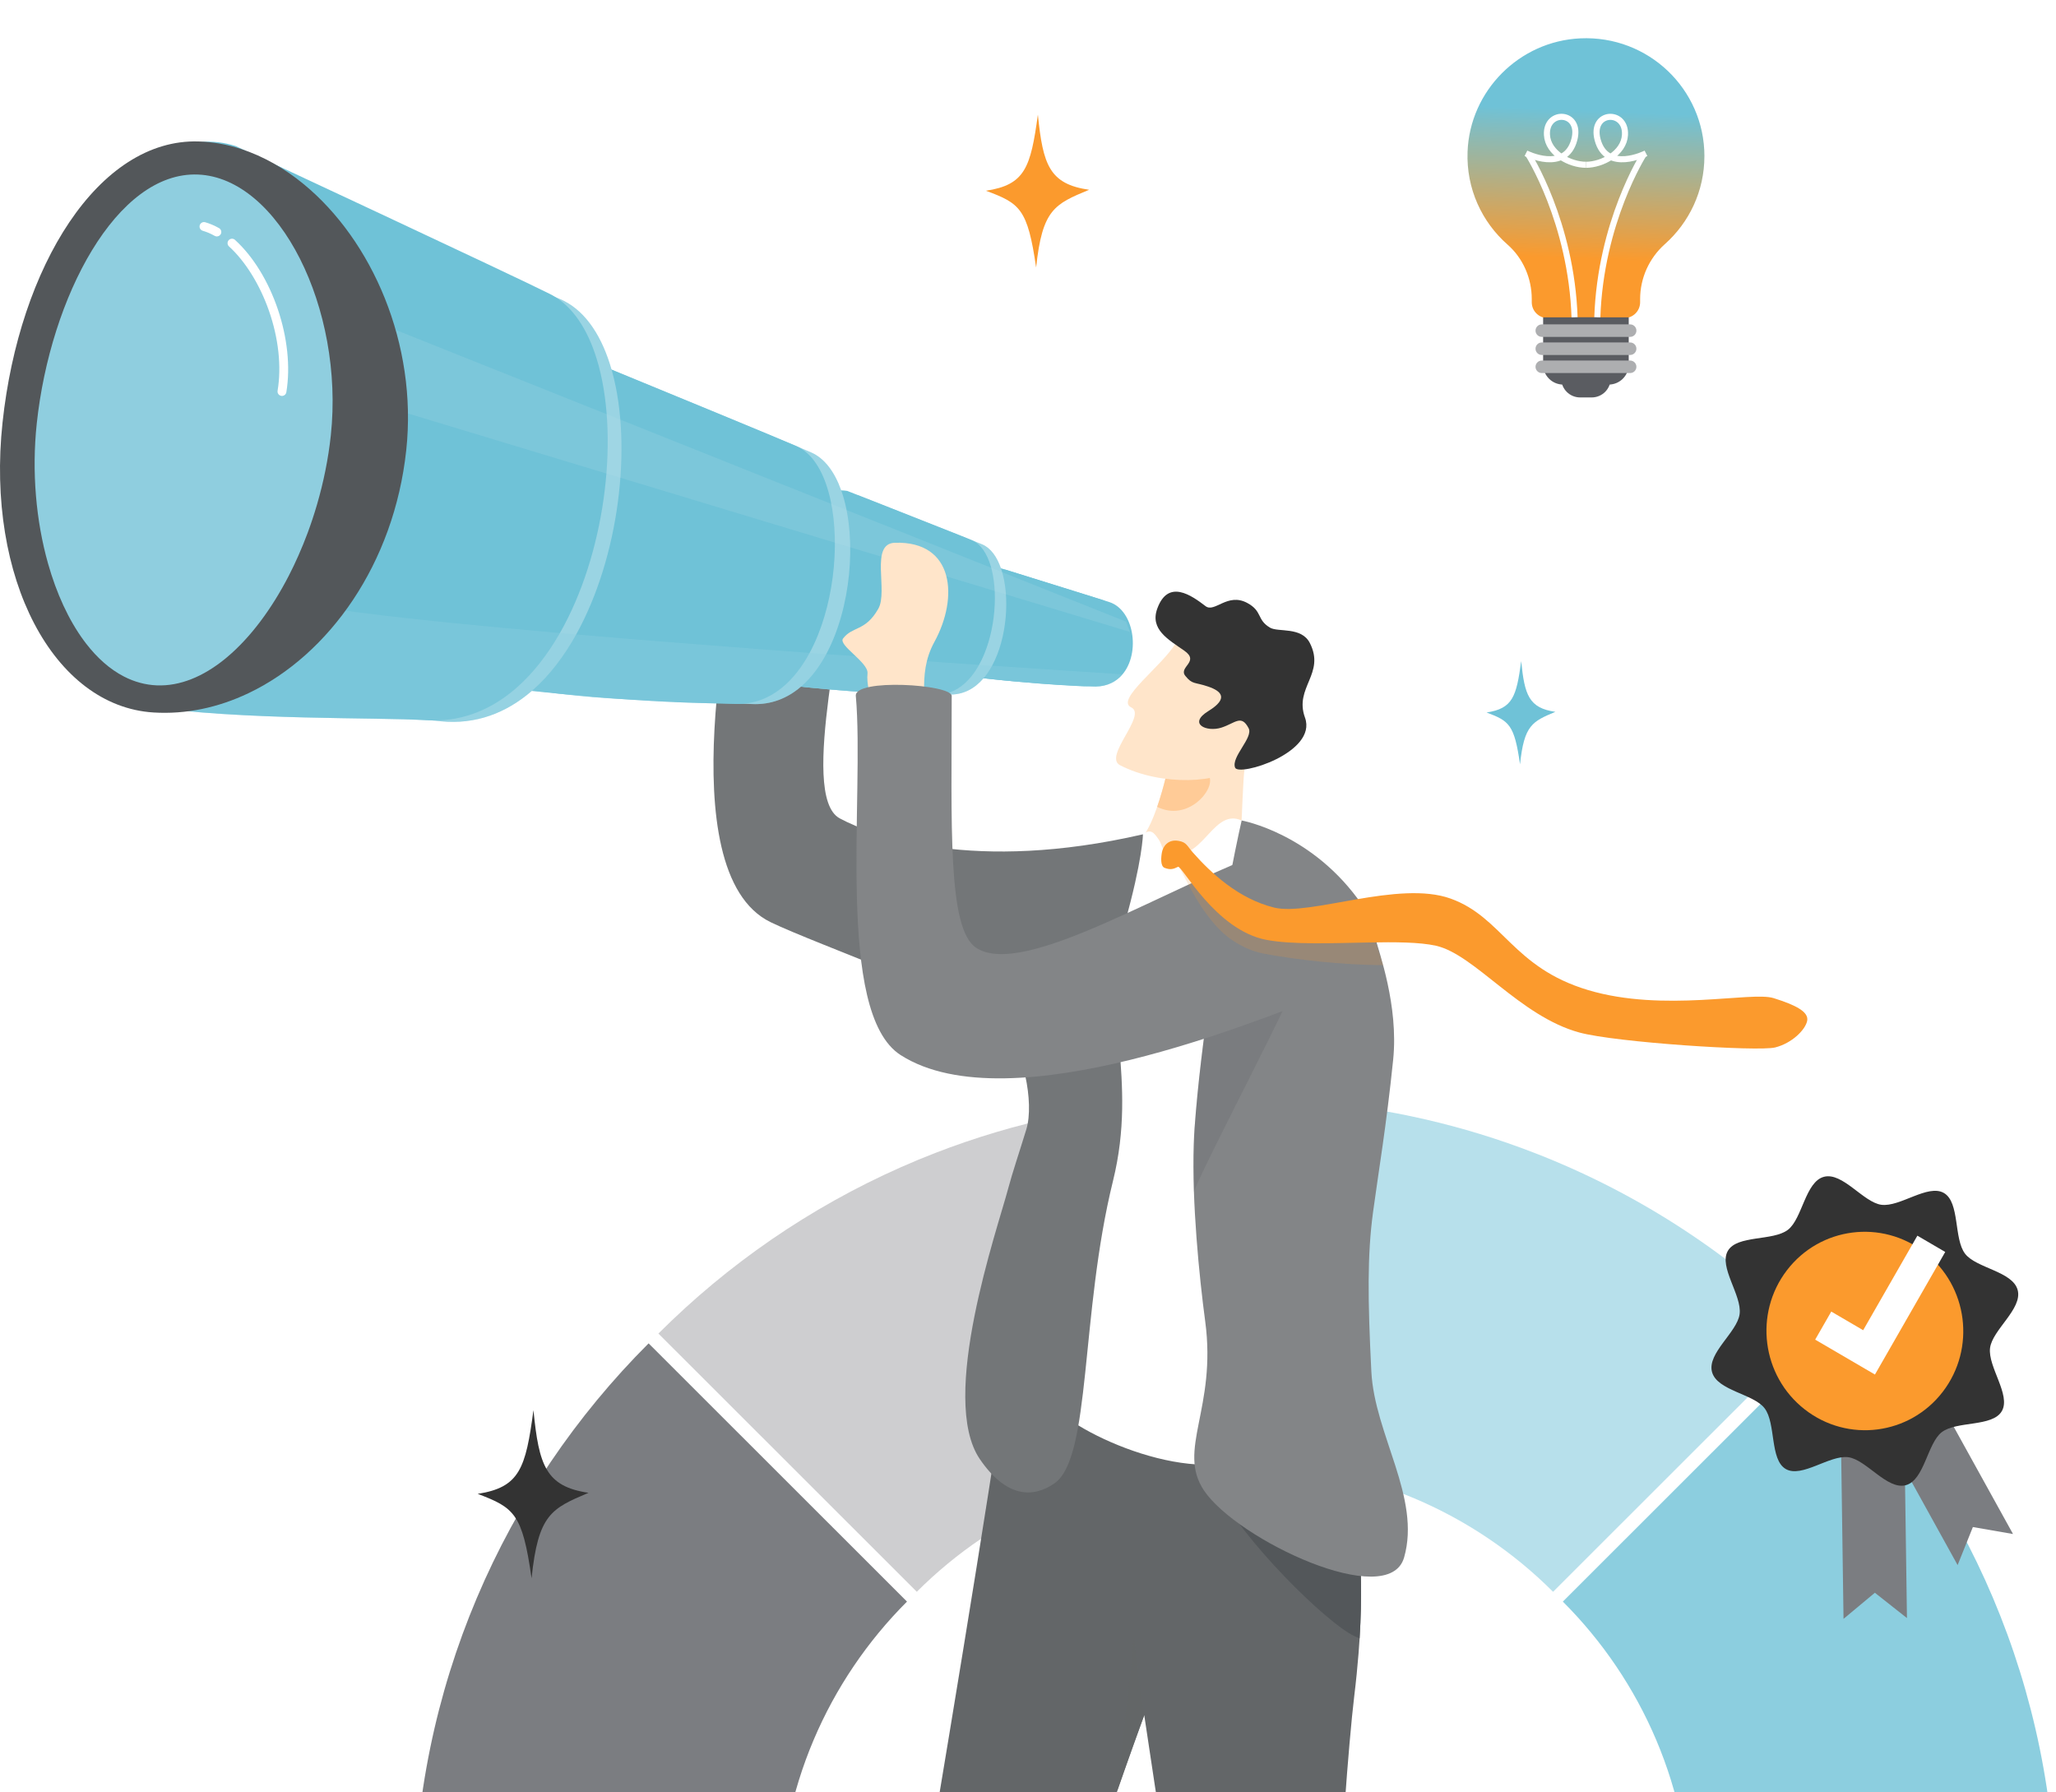 <?xml version="1.0" encoding="UTF-8"?> <svg xmlns="http://www.w3.org/2000/svg" width="538" height="469" viewBox="0 0 538 469" fill="none"><g clip-path="url(#clip0_3191_3991)"><path d="M476.569 351.525L408.953 419.098C429.602 439.734 442.371 468.24 442.371 499.723H537.995C537.995 441.847 514.523 389.453 476.569 351.525Z" fill="#8CCEDF"></path><path d="M402.521 302.074C399.804 301.005 397.063 299.991 394.295 299.034C375.664 292.596 355.845 288.706 335.251 287.783C333.544 287.71 331.83 287.652 330.11 287.619C328.648 287.588 327.186 287.573 325.719 287.573V383.137C357.225 383.137 385.75 395.898 406.395 416.533L474.011 348.96C453.827 328.786 429.545 312.706 402.521 302.074Z" fill="#B7E0EB"></path><path d="M314.565 287.658C301.704 288.02 289.136 289.538 276.957 292.113C265.853 294.461 255.071 297.686 244.691 301.716C241.67 302.888 238.683 304.127 235.736 305.433C211.93 315.968 190.455 330.806 172.289 348.957L239.902 416.527C260.55 395.894 289.075 383.134 320.581 383.134V287.57C318.57 287.57 316.564 287.597 314.568 287.655L314.565 287.658Z" fill="#CECED0"></path><path d="M169.723 351.525C131.768 389.453 108.297 441.85 108.297 499.723H203.921C203.921 468.237 216.69 439.731 237.335 419.095L169.723 351.525Z" fill="#7B7D81"></path><path d="M233.158 668.831C237.686 676.821 254.654 676.265 264.679 670.507C268.046 667.252 263.853 572.97 271.89 536.798C277.047 513.612 287.801 481.588 294.241 463.261C297.252 454.669 299.318 449.091 299.413 448.83L299.419 448.821C307.903 506.105 308.575 501.598 310.908 546.583C313.786 601.987 316.381 665.275 316.381 665.275C330.982 668.284 337.309 669.642 347.529 665.275C347.529 653.525 350.507 576.82 349.552 544.035C348.945 523.169 350.294 494.719 351.838 472.754C352.266 466.677 352.704 461.105 353.126 456.318C353.579 451.077 354.013 446.783 354.369 443.834C354.87 439.737 355.229 435.99 355.505 432.549C355.609 431.24 355.697 429.974 355.77 428.75C356.46 417.614 356.089 409.773 355.709 402.821C355.454 398.102 355.186 393.796 355.259 389.153C355.29 386.957 355.259 384.695 355.132 382.286C355.062 380.911 354.958 379.489 354.819 378.004C353.035 358.66 314.831 359.805 288.048 363.033C273.404 364.797 262.175 367.181 262.175 367.181C261.774 370.051 261.255 373.61 260.629 377.728C260.218 380.461 259.763 383.44 259.261 386.626C259.07 387.88 258.866 389.177 258.66 390.498C251.221 437.97 236.802 523.661 234.796 533.968C231.229 552.231 233.149 668.834 233.149 668.834L233.158 668.831Z" fill="#636668"></path><path opacity="0.87" d="M299.421 448.821L299.415 448.83C299.318 449.094 295.368 459.933 292.359 468.518L296.741 428.076C296.741 428.076 297.358 435.459 299.425 448.821H299.421Z" fill="#636668"></path><path d="M317.667 388.393C325.057 403.158 347.216 424.693 354.297 428.076C354.816 428.322 355.305 428.546 355.77 428.747C356.46 417.611 356.089 409.77 355.71 402.818C355.454 398.099 355.187 393.793 355.26 389.15C355.29 386.954 355.26 384.691 355.132 382.283C339.993 384.837 317.664 388.393 317.664 388.393H317.667Z" fill="#53575A"></path><path d="M194.431 153.64C203.687 132.048 188.287 136.688 190.387 122.764C190.73 120.48 207.136 112.779 212.637 121.039C218.134 129.299 217.426 144.283 215.068 150.797C212.71 157.308 203.903 156.506 201.843 155.276C199.783 154.047 194.431 153.643 194.431 153.643V153.64Z" fill="#EFAEA6"></path><path d="M322.55 235.786L304.296 235.419C304.296 235.419 286.598 234.824 290.542 231.699C295.814 227.526 296.55 222.178 298.92 219.138C300.43 217.207 301.74 214.2 302.801 211.133C304.679 205.74 305.779 200.191 305.779 200.191L305.824 198.752L308.48 195.156L316.25 184.637C316.25 184.637 326.618 192.979 325.679 200.917C324.826 208.157 325.023 228.161 322.553 235.786H322.55Z" fill="#FFE5CA"></path><path d="M302.797 211.13C304.675 205.736 305.775 200.188 305.775 200.188L305.82 198.748L308.476 195.153L310.631 194.782C310.631 194.782 315.344 200.892 316.441 203.228C318.006 206.58 310.813 215.147 302.8 211.13H302.797Z" fill="#FFCB97"></path><path d="M324.911 214.704C317.773 211.488 315.12 224.082 307.511 223.556C303.493 223.28 304.642 221.628 303.053 219.46C302.074 218.124 301.19 216.657 299.075 218.312C256.034 251.948 279.645 356.765 273.877 362.957C269.161 368.022 298.677 385.101 319.143 383.127C347.209 380.422 350.16 349.889 350.254 343.989C350.348 338.085 347.841 237.143 347.841 237.143C347.841 237.143 335.279 227.602 324.911 214.704Z" fill="white"></path><path d="M192.908 148.109C192.528 150.849 174.505 228.151 201.66 241.316C213.672 247.138 256.525 262.201 262.809 269.012C267.592 274.196 270.74 288.393 268.555 295.554C266.793 301.312 264.918 306.842 263.818 310.99C260.992 321.644 245.543 365.97 256.412 381.837C263.322 391.919 270.29 392.062 275.924 388.154C285.594 381.445 282.625 343.98 291.237 309.038C297.898 282.022 287.982 264.044 294.254 241.832C299.001 225.027 299.077 218.318 299.077 218.318C254.841 228.516 228.489 218.84 219.743 214.149C208.506 208.12 223.268 156.576 219.443 152.546C217.935 150.961 193.814 141.559 192.908 148.115V148.109Z" fill="#737678"></path><path d="M367.412 407.556C363.391 421.614 323.766 402.931 315.075 390.058C307.873 379.383 318.439 368.575 315.37 345.756C313.817 334.225 311.86 314.489 312.361 299.52C312.413 298.047 312.486 296.617 312.583 295.247C313.419 283.747 314.956 271.414 316.673 259.886C317.454 254.648 318.272 249.57 319.083 244.818C319.603 241.769 320.122 238.847 320.621 236.102C322.477 225.937 324.115 218.127 324.908 214.701C324.908 214.701 343.615 218.02 356.527 236.934C357.998 239.087 359.143 242.179 360.003 245.841C360.72 248.887 366.008 263.036 364.555 277.281C362.802 294.479 360.681 306.845 359.292 317.155C357.764 328.516 357.903 340.083 358.845 358.891C359.669 375.362 371.891 391.901 367.415 407.556H367.412Z" fill="#838587"></path><path opacity="0.18" d="M340.31 253.679C339.702 258.185 315.726 303.267 312.414 311.816C312.466 310.343 312.487 296.62 312.584 295.25C313.42 283.75 314.958 271.417 316.674 259.889L340.31 253.676V253.679Z" fill="#53575A"></path><path d="M307.72 168.18C304.232 174.25 291.733 183.078 296.003 185.104C300.272 187.13 288.618 197.92 293.085 200.24C303.906 205.861 319.817 204.944 323.734 200.31C327.651 195.675 333.844 180.464 333.844 180.464L307.723 168.18H307.72Z" fill="#FFE5CA"></path><path d="M316.192 179.674C312.536 178.423 312.044 179.191 310.166 176.856C308.288 174.517 314.062 173.172 309.883 170.256C305.705 167.341 300.864 164.684 302.824 159.266C305.662 151.428 311.761 155.777 315.459 158.61C317.839 160.432 321.191 154.996 326.359 157.769C330.413 159.943 328.79 162.136 332.322 164.237C334.455 165.507 340.532 163.913 342.751 168.261C346.862 176.33 338.606 179.883 341.477 187.77C344.823 196.969 324.117 203.276 323.187 200.871C322.102 198.065 328.01 193.018 326.733 190.561C324.807 186.856 323.236 189.231 319.616 190.397C315.751 191.642 310.731 189.431 316.198 186.066C321.665 182.701 319.504 180.81 316.192 179.677V179.674Z" fill="#333333"></path><path d="M248.077 173.433C249.386 175.258 251.368 176.592 254.1 177.09C254.367 177.138 254.643 177.181 254.923 177.214C255.263 177.254 255.598 177.29 255.929 177.326C255.977 177.326 256.023 177.336 256.075 177.339C256.406 177.375 256.737 177.414 257.062 177.448C257.166 177.46 257.263 177.472 257.363 177.484C258.843 177.648 260.262 177.8 261.63 177.934C261.639 177.934 261.651 177.934 261.666 177.934C262.237 177.998 262.8 178.052 263.356 178.104C263.389 178.104 263.419 178.107 263.453 178.11C263.824 178.149 264.191 178.18 264.556 178.213C264.744 178.234 264.933 178.25 265.118 178.268C265.413 178.295 265.705 178.326 265.99 178.35C274.879 179.142 280.926 179.379 284.272 179.562C284.764 179.586 285.195 179.613 285.575 179.634C288.818 179.853 291.291 178.86 293.051 177.184C298.608 171.89 297.062 159.783 290.31 157.554C289.374 157.244 285.797 156.123 281.528 154.79C275.286 152.843 267.57 150.447 264.526 149.506C264.21 149.409 263.912 149.315 263.626 149.223C263.574 149.211 263.526 149.193 263.48 149.175C263.447 149.169 263.41 149.16 263.377 149.145C263.356 149.145 263.331 149.132 263.313 149.123C263.271 149.114 263.231 149.102 263.188 149.087H263.185C262.79 149.026 262.398 148.984 262.012 148.959C261.599 148.932 261.186 148.923 260.788 148.935C260.35 148.944 259.919 148.981 259.499 149.032C248.463 150.444 242.771 166.014 248.08 173.421L248.077 173.433Z" fill="#6FC2D7"></path><path d="M245.752 173.269C247.192 175.216 249.402 176.576 252.48 176.934C253.024 176.998 253.556 177.059 254.078 177.117C254.364 177.15 254.647 177.18 254.926 177.214C255.267 177.253 255.601 177.29 255.932 177.326C255.981 177.326 256.026 177.335 256.078 177.338C256.409 177.375 256.74 177.414 257.065 177.448C257.166 177.457 257.269 177.469 257.369 177.481C258.871 177.642 260.287 177.794 261.633 177.937C261.642 177.937 261.654 177.937 261.669 177.937C262.244 177.994 262.809 178.055 263.359 178.107C263.392 178.107 263.423 178.11 263.456 178.113C263.827 178.152 264.194 178.183 264.559 178.216C264.747 178.237 264.936 178.252 265.121 178.271C265.416 178.298 265.708 178.328 265.993 178.353C274.867 179.179 279.732 179.382 282.701 179.546C283.248 179.576 283.773 179.586 284.278 179.564C287.754 179.437 290.31 178.195 292.06 176.345C297.512 170.593 295.12 158.968 288.046 156.846C287.277 156.618 284.734 155.825 281.488 154.814C276.143 153.147 268.898 150.881 264.529 149.512C264.213 149.414 263.915 149.32 263.629 149.229C263.578 149.217 263.529 149.199 263.483 149.181C263.45 149.175 263.413 149.165 263.38 149.15C263.359 149.15 263.334 149.138 263.316 149.129C263.274 149.12 263.234 149.108 263.192 149.093H263.189C262.705 148.938 262.28 148.807 261.924 148.698C261.159 148.455 260.724 148.318 260.724 148.318C260.229 148.242 259.746 148.197 259.269 148.175C246.7 147.608 239.869 165.328 245.758 173.266L245.752 173.269Z" fill="#6FC2D7"></path><path d="M206.072 177.94C206.209 178.049 206.346 178.152 206.492 178.253C207.412 178.89 208.467 179.358 209.655 179.622C210.041 179.713 210.436 179.777 210.849 179.82C211.184 179.853 211.518 179.886 211.849 179.92C215.556 180.299 218.993 180.591 222.163 180.819C222.5 180.843 222.825 180.867 223.153 180.892C234.391 181.672 242.112 181.645 246.439 181.696C247.178 181.705 247.819 181.715 248.36 181.736C252.049 181.857 255.048 180.196 257.367 177.484C257.367 177.484 257.367 177.483 257.367 177.481C258.196 176.515 258.935 175.416 259.591 174.217C263.554 166.959 264.341 156.05 262.013 148.971C261.986 148.883 261.955 148.792 261.922 148.704C260.88 145.673 259.242 143.384 257.027 142.442C256.291 142.129 254.17 141.279 251.347 140.158C251.301 140.14 251.259 140.125 251.213 140.104C251.116 140.064 251.019 140.025 250.922 139.988C250.426 139.794 249.892 139.581 249.32 139.354C239.654 135.521 224.67 129.636 224.67 129.636C223.272 129.414 221.91 129.45 220.586 129.715C219.464 129.936 218.373 130.325 217.316 130.853C217.234 130.893 217.149 130.939 217.067 130.984C206.157 136.709 199.123 157.559 201.769 170.111C202.477 173.466 203.872 176.224 206.069 177.943L206.072 177.94Z" fill="#9AD4E3"></path><path d="M205.078 178.809C205.269 178.894 205.473 178.97 205.676 179.042C206.36 179.276 207.096 179.44 207.88 179.522C208.451 179.583 209.013 179.641 209.569 179.692C210.001 179.738 210.426 179.777 210.845 179.82C211.18 179.853 211.514 179.887 211.845 179.92C215.674 180.291 219.093 180.585 222.159 180.819C222.496 180.843 222.821 180.868 223.149 180.892C234.767 181.751 241.051 181.727 244.825 181.788C245.378 181.797 245.916 181.766 246.436 181.697C249.477 181.293 252.024 179.598 254.078 177.117C254.087 177.108 254.093 177.099 254.099 177.09C254.868 176.157 255.561 175.119 256.19 173.989C260.165 166.84 261.307 156.296 259.499 149.044C259.423 148.75 259.347 148.461 259.265 148.179C258.287 144.86 256.646 142.348 254.324 141.364C253.85 141.164 252.796 140.736 251.346 140.156C251.301 140.137 251.258 140.122 251.213 140.101C251.118 140.065 251.021 140.025 250.921 139.986C250.425 139.791 249.891 139.579 249.319 139.351C240.024 135.652 221.706 128.458 221.706 128.458C221.174 128.373 220.646 128.324 220.123 128.315C218.986 128.297 217.877 128.446 216.795 128.752C216.695 128.777 216.595 128.807 216.498 128.837C204.178 132.642 195.867 156.26 198.839 169.889C199.76 174.123 201.766 177.396 205.078 178.812V178.809Z" fill="#6FC2D7"></path><path d="M129.02 178.766C130.442 179.401 132.013 179.835 133.742 180.041C134.143 180.09 134.541 180.138 134.939 180.181C136.422 180.357 137.875 180.524 139.306 180.682C140.421 180.807 141.515 180.925 142.594 181.034C152.142 182.043 160.489 182.692 167.645 183.127C167.667 183.127 167.685 183.127 167.709 183.13C180.317 183.889 189.242 183.98 194.56 184.147C195.365 184.171 196.085 184.196 196.726 184.229C201.734 184.475 206.019 182.744 209.574 179.698C209.602 179.677 209.629 179.653 209.656 179.628C212.218 177.414 214.397 174.517 216.193 171.18C222.672 159.151 224.17 141.446 220.59 129.715C220.444 129.238 220.292 128.773 220.128 128.318C218.439 123.559 215.837 119.963 212.318 118.405C211.647 118.108 210.282 117.528 208.411 116.744C208.398 116.735 208.383 116.732 208.365 116.726C197.088 111.995 167.612 99.875 160.048 96.771C158.9 96.297 158.259 96.036 158.259 96.036C157.733 95.942 157.213 95.875 156.691 95.823C156.56 95.811 156.432 95.802 156.302 95.793C132.241 94.041 114.023 137.896 118.63 163.062C119.985 170.454 123.304 176.23 129.02 178.769V178.766Z" fill="#9AD4E3"></path><path d="M114.981 162.683C116.871 170.913 121.341 177.047 129.014 178.763C129.196 178.806 129.382 178.845 129.567 178.881C131.497 179.255 133.387 179.598 135.244 179.908C136.657 180.148 138.048 180.369 139.416 180.576C140.489 180.74 141.543 180.892 142.588 181.032C143.965 181.223 145.32 181.399 146.648 181.557C146.694 181.563 146.739 181.569 146.785 181.572C152.531 182.255 157.84 182.674 162.669 182.92C164.385 183.008 166.042 183.072 167.64 183.124C167.661 183.124 167.679 183.124 167.704 183.127C179.737 183.488 188.24 182.863 192.552 183.075C197.411 183.312 201.589 181.691 205.075 178.812C205.415 178.535 205.743 178.244 206.065 177.943C208.168 175.996 210 173.579 211.562 170.837C217.977 159.588 219.837 142.91 217.06 130.981C216.892 130.246 216.701 129.53 216.494 128.837C214.847 123.253 212.064 118.983 208.141 117.249C203.987 115.414 173.477 102.854 160.216 97.4C158.855 96.838 157.676 96.355 156.722 95.96C156.573 95.903 156.43 95.842 156.296 95.787C154.889 95.207 154.087 94.876 154.087 94.876C128.488 90.403 109.043 136.861 114.981 162.683Z" fill="#9AD4E3"></path><path d="M129.356 179.68C131.215 179.901 133.026 180.108 134.789 180.311C136.284 180.481 137.749 180.642 139.177 180.794C141.778 181.071 144.27 181.329 146.655 181.557C146.701 181.563 146.747 181.569 146.792 181.572C152.718 182.149 157.99 182.583 162.676 182.92C177.882 184.01 186.956 184.025 192.447 184.199C193.167 184.223 193.872 184.202 194.562 184.144C198.834 183.792 202.545 181.93 205.684 179.042C205.96 178.784 206.231 178.523 206.498 178.252C208.54 176.184 210.327 173.673 211.852 170.852C218.067 159.351 219.935 142.782 217.325 130.847C217.17 130.131 216.997 129.429 216.806 128.746C215.192 122.936 212.402 118.503 208.415 116.735C208.403 116.726 208.388 116.723 208.37 116.717C204.04 114.807 173.324 102.164 160.035 96.704C158.674 96.142 157.495 95.659 156.544 95.265C154.884 94.584 153.93 94.193 153.93 94.193C128.866 89.814 109.464 136.368 114.286 162.61C115.994 171.905 120.744 178.653 129.359 179.677L129.356 179.68Z" fill="#6FC2D7"></path><path d="M61.98 166.412C62.551 166.916 63.137 167.399 63.736 167.873C64.213 168.252 64.696 168.62 65.189 168.978C69.573 172.17 74.627 174.63 80.367 176.139C131.41 189.562 105.477 187.673 113.308 188.526C113.311 188.526 113.317 188.526 113.32 188.526C113.824 188.584 114.471 188.651 115.286 188.733C124.536 189.674 132.525 186.54 139.174 180.789C139.216 180.752 139.259 180.713 139.304 180.673C139.341 180.643 139.38 180.606 139.42 180.573C143.799 176.725 147.591 171.733 150.767 166.023C161.97 145.874 165.499 116.796 160.223 97.391C160.169 97.178 160.111 96.969 160.05 96.759C160.044 96.738 160.041 96.717 160.032 96.701C157.619 88.25 153.486 81.721 147.542 78.708C146.974 78.42 146.26 78.11 145.412 77.779C133.105 72.962 93.565 63.958 93.565 63.958C89.812 63.062 86.25 62.67 82.883 62.728C81.422 62.755 79.993 62.868 78.605 63.059C39.277 68.483 30.094 138.446 61.983 166.406L61.98 166.412Z" fill="#9AD4E3"></path><path d="M32.653 183.943C34.294 184.244 35.986 184.52 37.719 184.772C63.515 188.565 98.588 187.63 111.509 188.465C112.114 188.508 112.71 188.526 113.305 188.529C113.308 188.529 113.314 188.529 113.317 188.529C121.519 188.602 128.696 185.51 134.783 180.308C134.835 180.263 134.883 180.223 134.935 180.178C135.038 180.087 135.142 179.999 135.245 179.91C139.569 176.105 143.331 171.225 146.51 165.659C158.154 145.272 161.953 115.696 156.726 95.957C156.714 95.908 156.702 95.86 156.69 95.817C156.641 95.632 156.589 95.45 156.538 95.267C154.338 87.366 150.658 81.116 145.41 77.784C144.942 77.484 144.459 77.207 143.96 76.955C135.145 72.485 61.682 38.223 61.682 38.223C12.005 22.404 -15.661 175.115 32.653 183.943Z" fill="#6FC2D7"></path><path opacity="0.35" d="M37.719 184.773C63.515 188.566 98.588 187.631 111.509 188.466C112.114 188.508 112.71 188.527 113.305 188.53C113.308 188.53 113.314 188.53 113.317 188.53C113.822 188.587 114.469 188.654 115.284 188.736C124.534 189.678 132.522 186.544 139.171 180.792C141.772 181.068 144.264 181.326 146.65 181.554C146.695 181.56 146.741 181.566 146.786 181.569C152.533 182.253 157.842 182.672 162.67 182.918C177.876 184.008 186.95 184.023 192.441 184.196C193.161 184.22 193.866 184.199 194.556 184.141C195.361 184.166 196.081 184.19 196.723 184.223C201.731 184.469 206.015 182.738 209.571 179.693C210.002 179.738 210.428 179.778 210.847 179.82C211.181 179.853 211.515 179.887 211.847 179.92C215.554 180.3 218.991 180.591 222.16 180.819C222.498 180.843 222.823 180.868 223.151 180.892C234.768 181.751 241.052 181.727 244.826 181.788C245.38 181.797 245.917 181.767 246.437 181.697C247.175 181.706 247.817 181.715 248.358 181.736C252.047 181.858 255.046 180.197 257.364 177.485C258.844 177.649 260.263 177.801 261.631 177.934C261.64 177.934 261.652 177.934 261.667 177.934C262.239 177.998 262.801 178.053 263.357 178.104C263.39 178.104 263.421 178.107 263.454 178.11C263.825 178.15 264.193 178.18 264.557 178.214C264.746 178.235 264.934 178.25 265.119 178.268C265.414 178.296 265.706 178.326 265.992 178.35C274.865 179.176 279.73 179.38 282.699 179.544C283.246 179.574 283.771 179.583 284.276 179.562C284.768 179.586 285.2 179.614 285.58 179.635C288.822 179.853 291.295 178.86 293.055 177.184L293.593 176.437C293.593 176.437 293.064 176.404 292.061 176.343C287.977 176.082 275.995 175.322 259.595 174.214C258.483 174.138 257.349 174.062 256.195 173.986C253.584 173.807 250.877 173.622 248.081 173.431C247.312 173.379 246.537 173.324 245.756 173.267C236.619 172.635 226.621 171.93 216.192 171.171C214.749 171.065 213.302 170.959 211.847 170.849C211.756 170.846 211.661 170.84 211.57 170.831C208.334 170.594 205.064 170.348 201.77 170.102C200.798 170.029 199.819 169.953 198.841 169.883C182.82 168.672 166.335 167.366 150.764 166.024C149.339 165.899 147.92 165.775 146.51 165.653C136.67 164.788 127.256 163.919 118.629 163.051C117.398 162.926 116.183 162.802 114.986 162.677C114.749 162.653 114.512 162.632 114.281 162.604C93.629 160.463 78.15 158.365 73.297 156.57C73.257 156.555 73.218 156.543 73.175 156.524L63.737 167.864L59.859 172.516L38.843 182.332L38.19 183.753L37.722 184.761L37.719 184.773Z" fill="#8CCEDF"></path><path opacity="0.18" d="M294.649 162.671L85.961 79.315L86.721 102.14L295.661 165.349L294.649 162.671Z" fill="#B7E0EB"></path><path d="M13.346 98.065C4.801 137.392 13.842 175.256 33.539 182.641C53.236 190.024 76.134 164.129 84.679 124.805C93.224 85.478 84.183 47.614 64.486 40.229C44.789 32.846 21.895 58.741 13.346 98.065Z" fill="#1F1F39"></path><path d="M13.534 119.72C13.148 126.911 13.409 133.82 14.257 140.213C14.427 141.506 14.624 142.776 14.843 144.021C15.986 150.529 17.773 156.405 20.134 161.367C21.146 163.493 22.261 165.446 23.477 167.213C26.43 171.501 29.97 174.669 34.024 176.406C34.288 176.515 34.553 176.624 34.823 176.725C38.379 178.058 42.046 178.207 45.708 177.314C50.063 176.251 54.402 173.712 58.526 169.931C59.595 168.95 60.653 167.881 61.689 166.733C64.74 163.363 67.633 159.299 70.271 154.65C71.282 152.873 72.255 151.012 73.185 149.065C73.37 148.676 73.555 148.285 73.738 147.89C74.695 145.822 75.604 143.666 76.461 141.427C78.035 137.334 79.426 132.967 80.602 128.378C80.998 126.841 81.368 125.281 81.712 123.692C82.83 118.551 83.617 113.44 84.097 108.432C84.775 101.362 84.838 94.502 84.334 88.064C84.051 84.435 83.59 80.943 82.957 77.626C82.246 73.888 81.317 70.371 80.189 67.131C78.591 62.548 76.588 58.513 74.221 55.187C71.246 51.008 67.691 47.947 63.628 46.313C63.488 46.253 63.342 46.201 63.199 46.146C59.513 44.765 55.703 44.652 51.91 45.66C47.535 46.821 43.177 49.466 39.05 53.362C36.756 55.524 34.535 58.072 32.42 60.966C29.466 65.002 26.725 69.709 24.285 74.978C23.528 76.609 22.802 78.297 22.109 80.035C19.772 85.887 17.8 92.306 16.308 99.179C16.275 99.343 16.238 99.507 16.202 99.671C14.752 106.467 13.874 113.209 13.527 119.723L13.534 119.72Z" fill="white"></path><path d="M227.006 176.203C227.301 173.357 219.266 168.853 220.603 167.086C223.095 163.794 226.417 165.294 229.826 159.303C232.482 154.635 227.529 142.229 234.172 142.026C249.715 141.546 250.864 156.372 244.512 167.967C239.574 176.977 243.385 184.994 241.091 193.367C238.794 201.739 230.504 188.748 230.504 188.748C230.504 188.748 226.453 181.608 227.009 176.206L227.006 176.203Z" fill="#FFE5CA"></path><path d="M332.439 222.509C306.202 231.462 267.871 256.315 255.394 247.982C247.906 242.984 249.037 215.88 249.037 182.107C249.037 179.073 223.523 177.464 223.943 182.107C226.286 208.191 218.445 265.019 235.654 276.073C264.334 294.495 331.606 265.739 343.151 261.794C350.979 259.119 357.697 233.351 347.065 229.345C336.432 225.34 332.442 222.509 332.442 222.509H332.439Z" fill="#838587"></path><path opacity="0.18" d="M307.999 226.271C308.749 225.901 313.882 240.435 322.664 246.166C325.089 247.751 327.76 248.981 330.641 249.528C339.07 251.131 351.119 252.498 361.97 252.561C360.083 247.523 360.108 245.185 356.823 240.399C348.761 241.817 337.083 242.163 332.713 241.088C329.474 240.292 326.49 238.956 323.773 237.328C318.668 234.27 314.52 230.168 311.432 226.675C309.858 224.893 309.907 222.503 307.783 222.135C304.966 221.643 307.035 226.742 308.002 226.271H307.999Z" fill="#FB9A2D"></path><path d="M304.071 222.919C304.335 221.589 305.569 219.545 308.386 220.034C310.51 220.401 310.568 221.291 312.142 223.077C316.87 228.431 324.093 235.203 333.422 237.493C342.751 239.783 366.007 230.238 379.608 235.145C393.21 240.053 395.796 253.172 415.588 259.085C435.379 264.997 458.258 259.358 464.086 261.177C469.915 262.996 473.355 264.782 472.89 267.123C472.425 269.465 468.933 272.975 464.518 274.09C460.103 275.204 422.853 272.793 413.284 270.184C397.659 265.927 385.893 249.753 375.761 247.478C371.498 246.521 365.071 246.497 358.167 246.622C348.662 246.792 338.257 247.244 331.347 245.929C318.043 243.396 309.218 226.345 308.255 226.818C307.292 227.292 306.398 227.754 304.736 227.095C303.593 226.639 303.803 224.252 304.068 222.922L304.071 222.919Z" fill="#FB9A2D"></path><path d="M106.302 117.816C103.114 147.523 86.094 171.356 65.029 181.387C57.134 185.149 48.671 186.971 40.151 186.437C14.035 184.797 -3.717 151.395 0.665 110.552C5.037 69.716 25.771 36.213 51.986 37.015C55.748 37.127 59.462 37.808 63.075 38.986H63.081C63.081 38.986 63.09 38.992 63.111 39.001C68.906 40.884 74.446 44.048 79.518 48.224C97.289 62.865 109.295 89.92 106.305 117.819L106.302 117.816Z" fill="#53575A"></path><path d="M86.566 113.936C85.909 120.058 84.664 126.184 82.934 132.096C82.208 134.581 81.4 137.028 80.51 139.421C79.759 141.444 78.954 143.427 78.091 145.368C77.288 147.196 76.435 148.978 75.538 150.715C71.068 159.376 65.568 166.759 59.545 171.861C59.463 171.934 59.381 172.004 59.296 172.07C59.117 172.222 58.934 172.368 58.755 172.517C53.139 177.048 47.092 179.59 41.008 179.341C39.544 179.283 38.116 179.058 36.724 178.688C35.241 178.299 33.804 177.737 32.415 177.018C28.765 175.138 25.45 172.186 22.536 168.414C22.329 168.147 22.122 167.88 21.925 167.603C17.956 162.201 14.769 155.255 12.566 147.442C9.427 136.327 8.266 123.454 9.621 110.793C13.179 77.658 30.561 44.809 51.811 45.674C73.058 46.539 90.121 80.798 86.566 113.936Z" fill="#8FCEDF"></path><path d="M56.743 61.869C56.548 61.869 56.354 61.82 56.172 61.717C55.136 61.131 54.087 60.684 53.06 60.39C52.443 60.214 52.088 59.57 52.264 58.953C52.44 58.337 53.084 57.978 53.701 58.158C54.905 58.501 56.12 59.02 57.317 59.694C57.877 60.01 58.074 60.718 57.758 61.276C57.545 61.653 57.15 61.866 56.746 61.866L56.743 61.869Z" fill="white"></path><path d="M73.787 103.604C73.723 103.604 73.66 103.597 73.593 103.588C72.961 103.482 72.532 102.884 72.638 102.252C73.696 95.939 72.891 88.498 70.372 81.304C67.983 74.477 64.175 68.346 59.927 64.486C59.453 64.055 59.417 63.32 59.848 62.846C60.28 62.372 61.015 62.336 61.489 62.767C71.277 71.665 77.178 89.178 74.927 102.635C74.832 103.203 74.34 103.604 73.781 103.604H73.787Z" fill="white"></path><g filter="url(#filter0_d_3191_3991)"><path d="M499 423.409L490.602 416.781L482.4 423.615L481.66 371.588L498.26 371.382L499 423.409Z" fill="#7B7D81"></path><path d="M512.255 409.542L516.249 399.59L526.754 401.415L501.6 355.927L487.102 364.059L512.255 409.542Z" fill="#7B7D81"></path><path d="M447.987 359.001C446.681 354.084 454.586 348.612 455.211 343.863C455.855 338.94 449.699 331.56 452.125 327.332C454.551 323.103 463.957 324.815 467.86 321.799C471.63 318.894 472.391 309.252 477.266 307.941C482.14 306.636 487.584 314.617 492.291 315.259C497.175 315.918 504.482 309.727 508.681 312.182C512.88 314.637 511.202 324.117 514.202 328.059C517.095 331.865 526.665 332.653 527.971 337.571C529.276 342.489 521.371 347.96 520.746 352.709C520.103 357.632 526.258 365.012 523.832 369.241C521.406 373.469 512 371.757 508.097 374.773C504.328 377.682 503.567 387.329 498.692 388.635C493.818 389.941 488.374 381.959 483.662 381.319C478.778 380.659 471.472 386.85 467.273 384.395C463.073 381.94 464.752 372.46 461.752 368.518C458.862 364.707 449.296 363.919 447.987 359.001Z" fill="#333333"></path><path d="M508.373 364.193C517.061 352.859 514.976 336.551 503.716 327.768C492.456 318.984 476.285 321.052 467.598 332.385C458.91 343.719 460.995 360.028 472.255 368.811C483.515 377.595 499.685 375.527 508.373 364.193Z" fill="#FB9A2D"></path><path d="M490.623 359.684L474.984 350.547L479.194 343.203L487.54 348.083L501.725 323.346L509.014 327.607L490.623 359.684Z" fill="white"></path></g></g><path d="M125 390.904C135.983 389.193 137.554 384.267 139.592 369C141.015 383.486 142.832 388.979 154 390.629C144.258 394.759 140.833 396.258 139.097 413C136.696 396.044 134.558 394.545 125 390.904Z" fill="#333333"></path><path d="M389 186.441C395.817 185.391 396.792 182.369 398.057 173C398.94 181.889 400.068 185.26 407 186.272C400.953 188.807 398.828 189.727 397.75 200C396.26 189.595 394.932 188.675 389 186.441Z" fill="#6FC2D7"></path><path d="M258 49.913C268.226 48.358 269.689 43.88 271.586 30C272.911 43.169 274.602 48.163 285 49.662C275.93 53.417 272.741 54.78 271.125 70C268.89 54.586 266.898 53.223 258 49.913Z" fill="#FB9A2D"></path><g filter="url(#filter1_d_3191_3991)"><path d="M446.001 40.873C446.001 23.336 431.32 9.218 413.531 10.035C397.531 10.768 384.599 23.789 384.021 39.732C383.67 49.403 387.79 58.119 394.483 64.003C398.574 67.599 400.821 72.842 400.821 78.273V79.095C400.821 81.382 402.683 83.237 404.981 83.237H425.017C427.314 83.237 429.176 81.382 429.176 79.095V78.273C429.176 72.773 431.537 67.544 435.652 63.88C442 58.228 445.996 50.017 445.996 40.873H446.001Z" fill="url(#paint0_linear_3191_3991)"></path><path d="M415.006 43.116C410.817 43.126 405.057 40.12 404.795 35.294C404.429 28.585 413.958 29.037 411.953 36.559C409.601 45.374 399.297 40.115 399.297 40.115" stroke="white" stroke-width="1.59" stroke-miterlimit="10"></path><path d="M430.709 40.12C430.709 40.12 420.404 45.379 418.053 36.563C416.047 29.042 425.576 28.589 425.211 35.299C424.949 40.12 419.189 43.13 415 43.121" stroke="white" stroke-width="1.59" stroke-miterlimit="10"></path><path d="M399.891 40.395C399.891 40.395 411.228 58.08 412.028 83.236" stroke="white" stroke-width="1.59" stroke-miterlimit="10"></path><path d="M430.106 40.395C430.106 40.395 418.769 58.08 417.969 83.236" stroke="white" stroke-width="1.59" stroke-miterlimit="10"></path><path d="M416.504 104.001H413.491C410.749 104.001 408.531 101.787 408.531 99.062V86.887C408.531 84.762 410.26 83.04 412.394 83.04H417.601C419.735 83.04 421.464 84.762 421.464 86.887V99.062C421.464 101.792 419.241 104.001 416.504 104.001Z" fill="#5A5C61"></path><path d="M420.938 100.636H409.058C406.153 100.636 403.797 98.289 403.797 95.397V83.138C403.797 83.084 403.841 83.04 403.896 83.04H426.095C426.15 83.04 426.194 83.084 426.194 83.138V95.397C426.194 98.289 423.838 100.636 420.933 100.636H420.938Z" fill="#5A5C61"></path><path d="M426.558 97.62H403.45C402.541 97.62 401.805 96.887 401.805 95.982C401.805 95.077 402.541 94.344 403.45 94.344H426.558C427.467 94.344 428.203 95.077 428.203 95.982C428.203 96.887 427.467 97.62 426.558 97.62Z" fill="#ADAEB0"></path><path d="M426.558 92.888H403.45C402.541 92.888 401.805 92.154 401.805 91.249C401.805 90.344 402.541 89.611 403.45 89.611H426.558C427.467 89.611 428.203 90.344 428.203 91.249C428.203 92.154 427.467 92.888 426.558 92.888Z" fill="#ADAEB0"></path><path d="M426.558 88.155H403.45C402.541 88.155 401.805 87.422 401.805 86.517C401.805 85.612 402.541 84.879 403.45 84.879H426.558C427.467 84.879 428.203 85.612 428.203 86.517C428.203 87.422 427.467 88.155 426.558 88.155Z" fill="#ADAEB0"></path></g><defs><filter id="filter0_d_3191_3991" x="432" y="292" width="116.344" height="146.793" filterUnits="userSpaceOnUse" color-interpolation-filters="sRGB"><feFlood flood-opacity="0" result="BackgroundImageFix"></feFlood><feColorMatrix in="SourceAlpha" type="matrix" values="0 0 0 0 0 0 0 0 0 0 0 0 0 0 0 0 0 0 127 0" result="hardAlpha"></feColorMatrix><feOffset></feOffset><feGaussianBlur stdDeviation="5"></feGaussianBlur><feComposite in2="hardAlpha" operator="out"></feComposite><feColorMatrix type="matrix" values="0 0 0 0 0 0 0 0 0 0 0 0 0 0 0 0 0 0 0.5 0"></feColorMatrix><feBlend mode="normal" in2="BackgroundImageFix" result="effect1_dropShadow_3191_3991"></feBlend><feBlend mode="normal" in="SourceGraphic" in2="effect1_dropShadow_3191_3991" result="shape"></feBlend></filter><filter id="filter1_d_3191_3991" x="374" y="0" width="82" height="114.001" filterUnits="userSpaceOnUse" color-interpolation-filters="sRGB"><feFlood flood-opacity="0" result="BackgroundImageFix"></feFlood><feColorMatrix in="SourceAlpha" type="matrix" values="0 0 0 0 0 0 0 0 0 0 0 0 0 0 0 0 0 0 127 0" result="hardAlpha"></feColorMatrix><feOffset></feOffset><feGaussianBlur stdDeviation="5"></feGaussianBlur><feComposite in2="hardAlpha" operator="out"></feComposite><feColorMatrix type="matrix" values="0 0 0 0 0 0 0 0 0 0 0 0 0 0 0 0 0 0 0.5 0"></feColorMatrix><feBlend mode="normal" in2="BackgroundImageFix" result="effect1_dropShadow_3191_3991"></feBlend><feBlend mode="normal" in="SourceGraphic" in2="effect1_dropShadow_3191_3991" result="shape"></feBlend></filter><linearGradient id="paint0_linear_3191_3991" x1="416.011" y1="14.404" x2="413.131" y2="80.248" gradientUnits="userSpaceOnUse"><stop offset="0.22" stop-color="#6FC2D7"></stop><stop offset="0.81" stop-color="#FB9A2D"></stop></linearGradient><clipPath id="clip0_3191_3991"><rect width="538" height="432" fill="white" transform="translate(0 37)"></rect></clipPath></defs></svg> 